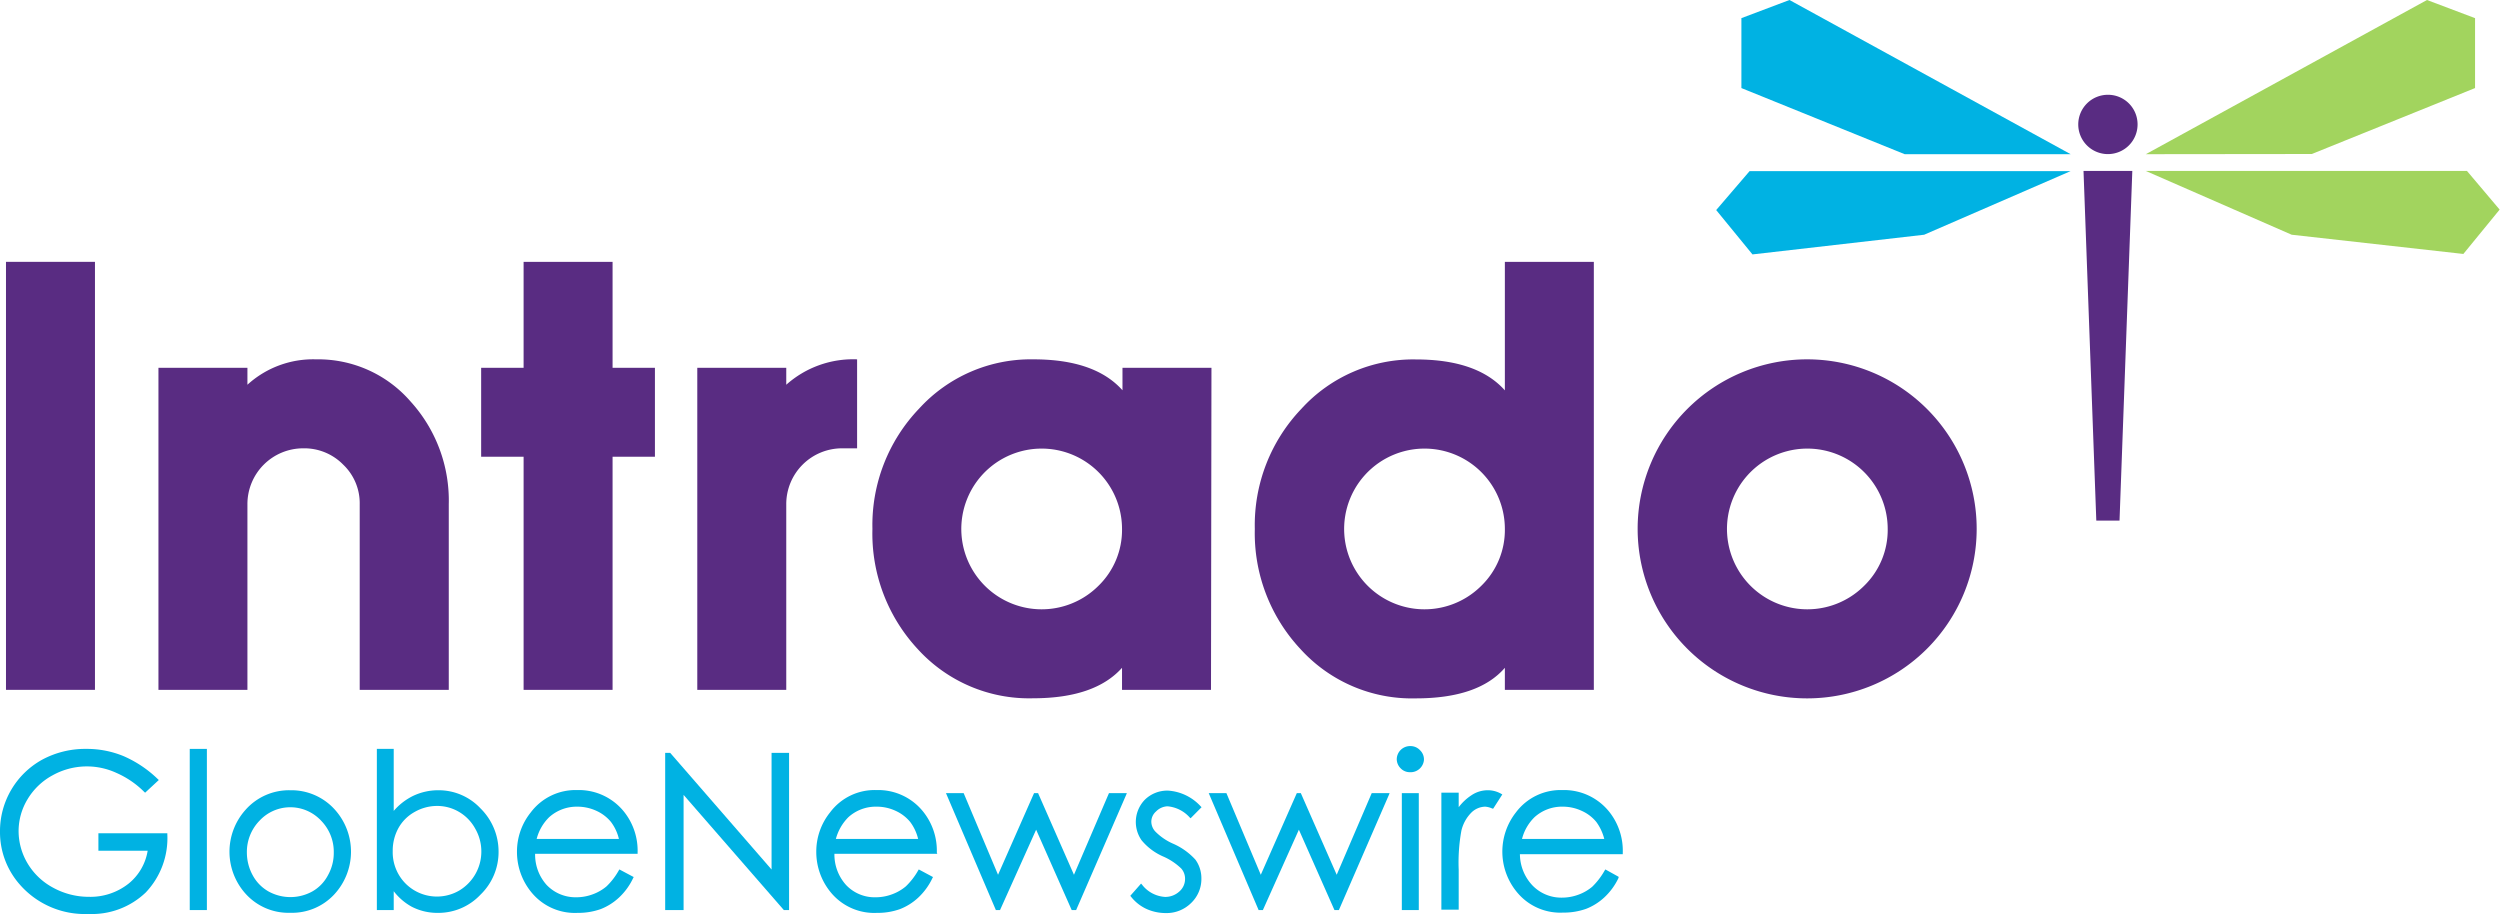 <svg xmlns="http://www.w3.org/2000/svg" viewBox="0 0 275.64 100.78"><defs><style>.cls-1{fill:#592c82;}.cls-2{fill:#a2d45e;}.cls-3{fill:#00b2e3;}</style></defs><g id="Layer_2" data-name="Layer 2"><g id="Layer_1-2" data-name="Layer 1"><path class="cls-1" d="M10.47,76.06H.66V28.87h9.81Z"/><path class="cls-1" d="M49.48,76.06H39.66V55.59a5.87,5.87,0,0,0-1.82-4.36,6,6,0,0,0-4.39-1.8,6.15,6.15,0,0,0-6.17,6.16V76.06H17.47V40.55h9.81v1.87a10.74,10.74,0,0,1,7.57-2.8,13.48,13.48,0,0,1,10.42,4.65,16.24,16.24,0,0,1,4.21,11.32Z"/><path class="cls-1" d="M67.54,76.06H57.73V50.36H53.05V40.55h4.68V28.87h9.81V40.55h4.67v9.81H67.54Z"/><path class="cls-1" d="M94.5,49.43H92.86a6.15,6.15,0,0,0-6.17,6.16V76.06H76.88V40.55h9.81v1.87a11.07,11.07,0,0,1,7.81-2.8Z"/><path class="cls-1" d="M133.52,76.06h-9.81V73.63q-3,3.36-9.82,3.36a16.59,16.59,0,0,1-12.7-5.42,18.71,18.71,0,0,1-5-13.26,18.57,18.57,0,0,1,5.14-13.25,16.67,16.67,0,0,1,12.61-5.44q6.78,0,9.82,3.41V40.55h9.81Zm-9.81-17.75a8.86,8.86,0,1,0-2.6,6.28A8.58,8.58,0,0,0,123.71,58.31Z"/><path class="cls-1" d="M175.73,76.06h-9.81V73.63Q163,77,156.1,77a16.59,16.59,0,0,1-12.7-5.42,18.71,18.71,0,0,1-5.05-13.26,18.57,18.57,0,0,1,5.14-13.25,16.67,16.67,0,0,1,12.61-5.44q6.78,0,9.82,3.41V28.87h9.81Zm-9.81-17.75a8.86,8.86,0,1,0-2.6,6.28A8.58,8.58,0,0,0,165.92,58.31Z"/><path class="cls-1" d="M217.94,58.31a18.69,18.69,0,1,1-37.38,0,18.69,18.69,0,1,1,37.38,0Zm-9.81,0a8.86,8.86,0,1,0-2.6,6.28A8.58,8.58,0,0,0,208.13,58.31Z"/><path class="cls-2" d="M236.59,17l31-17,5.3,2V9.71l-18,7.27Zm16.08,8.88L271.6,28l4-4.89L272,18.85H236.59Z"/><path class="cls-3" d="M210,17,192,9.71V2l5.3-2,31,17Zm18.29,1.87H192.9l-3.68,4.29,4,4.89,18.93-2.17Z"/><polygon class="cls-1" points="233.69 57.4 235.1 18.85 229.72 18.85 231.13 57.4 233.69 57.4"/><path class="cls-1" d="M235.68,13.71a3.27,3.27,0,1,1-3.27-3.26A3.26,3.26,0,0,1,235.68,13.71Z"/><path class="cls-3" d="M10.85,93.8h5.43a5.85,5.85,0,0,1-2.11,3.63A6.77,6.77,0,0,1,9.8,98.88a8.17,8.17,0,0,1-3.93-1,7.24,7.24,0,0,1-2.82-2.67,7,7,0,0,1-1-3.6,6.8,6.8,0,0,1,1-3.51,7.22,7.22,0,0,1,2.77-2.63,7.78,7.78,0,0,1,7-.26,10,10,0,0,1,3.09,2.11l.09.08L17.51,86l-.1-.09a12.69,12.69,0,0,0-3.78-2.54,10.62,10.62,0,0,0-4.13-.8,10,10,0,0,0-4.87,1.2A9,9,0,0,0,0,91.67,8.73,8.73,0,0,0,2.16,97.5a9.51,9.51,0,0,0,7.58,3.27,8.59,8.59,0,0,0,6.33-2.37A8.69,8.69,0,0,0,18.45,92v-.13h-7.6Z"/><rect class="cls-3" x="20.92" y="82.57" width="1.89" height="17.77"/><path class="cls-3" d="M32,87.13a6.4,6.4,0,0,0-4.93,2.16,6.92,6.92,0,0,0,.1,9.35,6.35,6.35,0,0,0,4.83,2,6.35,6.35,0,0,0,4.83-2,6.93,6.93,0,0,0,.1-9.36A6.43,6.43,0,0,0,32,87.13ZM36.8,94a5,5,0,0,1-.64,2.5,4.38,4.38,0,0,1-1.73,1.79,5,5,0,0,1-4.82,0,4.5,4.5,0,0,1-1.75-1.79,5.22,5.22,0,0,1-.64-2.5,4.94,4.94,0,0,1,1.41-3.53,4.63,4.63,0,0,1,6.56-.2,1.89,1.89,0,0,1,.2.2A4.9,4.9,0,0,1,36.8,94Z"/><path class="cls-3" d="M48.36,87.13a6.43,6.43,0,0,0-2.83.63,6.68,6.68,0,0,0-2.12,1.65V82.57H41.55v17.77h1.86V98.26a6.36,6.36,0,0,0,2,1.72,6.17,6.17,0,0,0,2.86.67,6.37,6.37,0,0,0,4.7-2,6.54,6.54,0,0,0,2-4.75,6.69,6.69,0,0,0-2-4.78A6.31,6.31,0,0,0,48.36,87.13Zm4.71,6.74a5,5,0,0,1-2.44,4.32,4.89,4.89,0,0,1-5.92-.78,4.91,4.91,0,0,1-1.41-3.59,5.15,5.15,0,0,1,.63-2.52,4.57,4.57,0,0,1,1.79-1.78,5,5,0,0,1,2.48-.66,4.73,4.73,0,0,1,2.4.65,4.8,4.8,0,0,1,1.8,1.86A5,5,0,0,1,53.07,93.87Z"/><path class="cls-3" d="M70.3,94a6.89,6.89,0,0,0-1.41-4.39,6.38,6.38,0,0,0-5.25-2.5,6.17,6.17,0,0,0-5.11,2.45A6.89,6.89,0,0,0,57,93.94a7,7,0,0,0,1.77,4.65,6.17,6.17,0,0,0,4.92,2.06,7.38,7.38,0,0,0,2.55-.42,6.33,6.33,0,0,0,2-1.26,7,7,0,0,0,1.57-2.16l.06-.11-1.58-.84-.06.1a7.52,7.52,0,0,1-1.36,1.77,5,5,0,0,1-1.51.87,5.2,5.2,0,0,1-1.83.33,4.4,4.4,0,0,1-3.27-1.37A5,5,0,0,1,59,94.14H70.3ZM59.17,92.5a5.14,5.14,0,0,1,1.38-2.4,4.54,4.54,0,0,1,3.1-1.16,5,5,0,0,1,2.11.46,4.47,4.47,0,0,1,1.6,1.22,5.07,5.07,0,0,1,.88,1.88Z"/><polygon class="cls-3" points="85.07 95.87 73.93 83.05 73.89 83.01 73.34 83.01 73.34 100.34 75.37 100.34 75.37 87.64 86.39 100.3 86.43 100.34 87 100.34 87 83.01 85.07 83.01 85.07 95.87"/><path class="cls-3" d="M103.29,94a6.89,6.89,0,0,0-1.41-4.39,6.35,6.35,0,0,0-5.24-2.5,6.13,6.13,0,0,0-5.11,2.45A6.89,6.89,0,0,0,90,93.94a7,7,0,0,0,1.77,4.65,6.2,6.2,0,0,0,4.93,2.06,7.28,7.28,0,0,0,2.54-.42,6.33,6.33,0,0,0,2-1.26,7.14,7.14,0,0,0,1.57-2.16l.06-.11-1.57-.84-.06.1a7.63,7.63,0,0,1-1.37,1.77,5,5,0,0,1-1.51.87,5.16,5.16,0,0,1-1.83.33,4.32,4.32,0,0,1-3.26-1.37A5,5,0,0,1,92,94.14h11.34ZM92.16,92.5a5.32,5.32,0,0,1,1.38-2.4,4.5,4.5,0,0,1,3.11-1.16,4.91,4.91,0,0,1,2.1.46,4.47,4.47,0,0,1,1.6,1.22,5.07,5.07,0,0,1,.88,1.88Z"/><polygon class="cls-3" points="118.41 96.45 114.49 87.53 114.46 87.45 114.01 87.45 110.04 96.45 106.25 87.45 104.3 87.45 109.77 100.27 109.8 100.34 110.26 100.34 114.24 91.48 118.13 100.27 118.17 100.34 118.65 100.34 124.17 87.63 124.24 87.45 122.27 87.45 118.41 96.45"/><path class="cls-3" d="M128.72,88.9a3.71,3.71,0,0,1,2.46,1.24l.09.08L132.48,89l-.09-.09a5.35,5.35,0,0,0-3.6-1.74,3.54,3.54,0,0,0-2.56,1,3.52,3.52,0,0,0-.36,4.48,6.4,6.4,0,0,0,2.37,1.78,6.72,6.72,0,0,1,2,1.33,1.69,1.69,0,0,1,.42,1.16,1.82,1.82,0,0,1-.64,1.38,2.28,2.28,0,0,1-1.57.59,3.46,3.46,0,0,1-2.54-1.36l-.1-.11-1.19,1.35.07.08a4.59,4.59,0,0,0,1.68,1.35,5.14,5.14,0,0,0,2.15.47,3.84,3.84,0,0,0,2.81-1.11,3.66,3.66,0,0,0,1.13-2.71,3.49,3.49,0,0,0-.66-2.07A7.26,7.26,0,0,0,129.29,93a6.28,6.28,0,0,1-1.91-1.32,1.63,1.63,0,0,1-.44-1.07,1.5,1.5,0,0,1,.52-1.14A1.86,1.86,0,0,1,128.72,88.9Z"/><polygon class="cls-3" points="147.38 96.45 143.46 87.53 143.43 87.45 142.98 87.45 139.01 96.45 135.22 87.45 133.27 87.45 138.74 100.27 138.77 100.34 139.24 100.34 143.21 91.48 147.1 100.27 147.14 100.34 147.62 100.34 153.14 87.63 153.21 87.45 151.24 87.45 147.38 96.45"/><path class="cls-3" d="M155.49,82.26A1.47,1.47,0,0,0,154,83.71h0a1.43,1.43,0,0,0,.43,1,1.39,1.39,0,0,0,1,.43A1.48,1.48,0,0,0,157,83.78v-.06a1.39,1.39,0,0,0-.43-1A1.43,1.43,0,0,0,155.49,82.26Z"/><rect class="cls-3" x="154.56" y="87.45" width="1.87" height="12.89"/><path class="cls-3" d="M164,87.13a3.2,3.2,0,0,0-1.79.57A5.54,5.54,0,0,0,160.83,89v-1.6h-1.91V100.3h1.91V95.9a19.65,19.65,0,0,1,.3-4.33,4.2,4.2,0,0,1,1.12-2,2.24,2.24,0,0,1,1.49-.63,2.21,2.21,0,0,1,.8.21h.1l1-1.56-.11-.06A2.92,2.92,0,0,0,164,87.13Z"/><path class="cls-3" d="M176.91,96a7.8,7.8,0,0,1-1.36,1.77,5,5,0,0,1-1.51.87,5.25,5.25,0,0,1-1.84.33,4.41,4.41,0,0,1-3.26-1.37,5.06,5.06,0,0,1-1.36-3.42h11.34V94a6.89,6.89,0,0,0-1.41-4.39,6.38,6.38,0,0,0-5.25-2.5,6.15,6.15,0,0,0-5.11,2.45,7,7,0,0,0,.27,9,6.17,6.17,0,0,0,4.92,2.06,7.38,7.38,0,0,0,2.55-.42,6.33,6.33,0,0,0,2-1.26,7,7,0,0,0,1.57-2.16v-.11L177,95.86ZM176,90.62a5.4,5.4,0,0,1,.88,1.88h-9.07a5.14,5.14,0,0,1,1.38-2.4,4.5,4.5,0,0,1,3.1-1.16,4.91,4.91,0,0,1,2.1.46A4.39,4.39,0,0,1,176,90.62Z"/></g></g></svg>